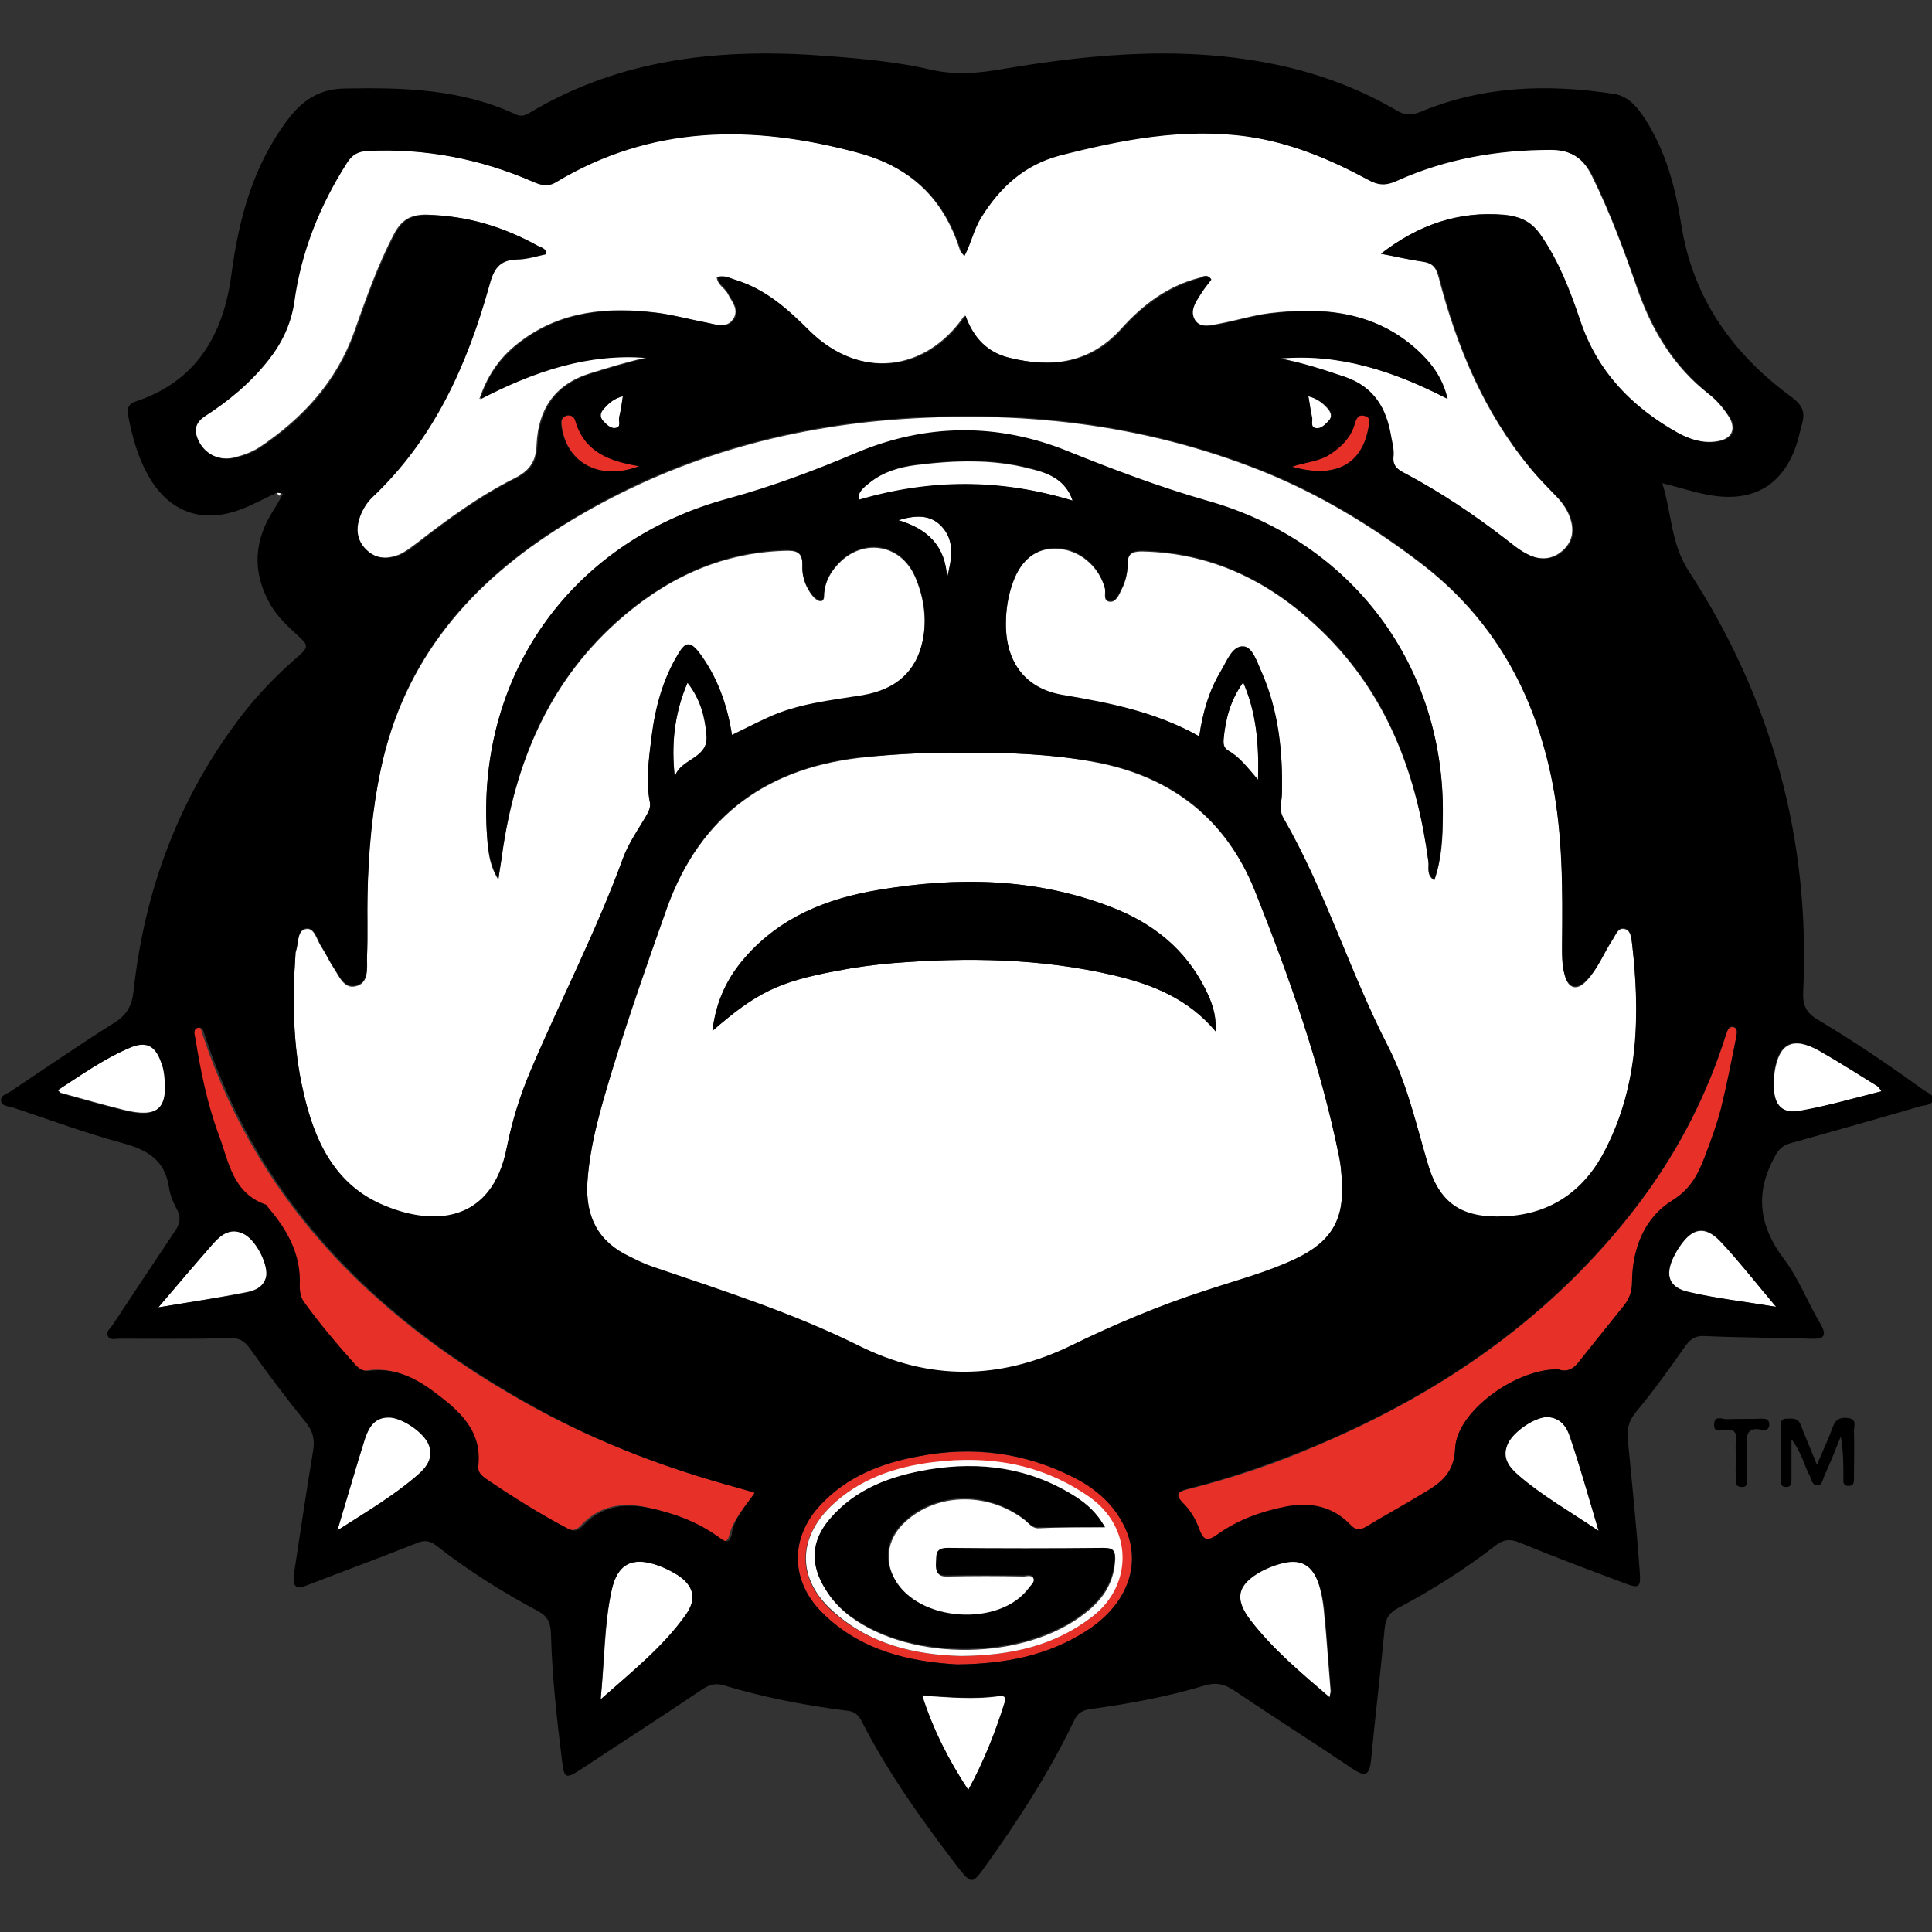 <?xml version="1.0" encoding="utf-8"?>
<!-- Generator: Adobe Illustrator 27.0.0, SVG Export Plug-In . SVG Version: 6.00 Build 0)  -->
<svg version="1.1" id="Layer_1" xmlns="http://www.w3.org/2000/svg" xmlns:xlink="http://www.w3.org/1999/xlink" x="0px" y="0px"
	 viewBox="0 0 512 512" style="enable-background:new 0 0 512 512;" xml:space="preserve">
<rect x="0" y="0" width="512" height="512" fill="#333333" stroke="none"/>
<style type="text/css">
	.st0{fill:#E63028;}
	.st1{fill:#FFFFFF;}
</style>
<g id="XMLID_1_">
	<path id="XMLID_63_" class="st0" d="M200.03,395.61c-2.67,3.93-5.62,6.88-6.74,11.09c-0.7,2.81-2.11,1.54-3.51,0.42
		c-5.62-4.07-11.93-6.32-18.67-7.72c-6.46-1.4-12.35-0.28-17.13,4.77c-1.26,1.4-2.39,1.68-4.21,0.7c-7.44-3.93-14.6-8.42-21.62-13.2
		c-1.12-0.84-2.11-1.54-1.97-3.23c1.26-9.69-5.19-14.88-11.79-19.79c-5.05-3.79-10.67-6.46-17.27-5.47
		c-1.68,0.28-2.67-0.7-3.79-1.97c-4.63-5.19-8.98-10.53-13.2-16.14c-0.98-1.4-1.26-2.81-1.26-4.49c0.28-8.14-3.37-14.88-8.42-20.78
		c-0.14-0.28-0.42-0.56-0.56-0.7c-8.7-3.09-9.83-11.37-12.49-18.53c-2.95-8.14-4.77-16.71-6.18-25.41c-0.14-0.98-0.7-2.67,0.84-2.95
		c1.26-0.28,1.4,1.26,1.68,2.11c15.16,45.62,47.03,76.37,88.02,98.83c16.99,9.27,34.96,16,53.49,21.06
		C197.08,394.63,198.34,395.05,200.03,395.61z"/>
	<path id="XMLID_64_" class="st0" d="M412.99,362.9c-11.09-0.28-26.95,11.09-27.37,21.06c-0.28,6.6-3.93,9.12-8.28,11.79
		c-5.05,3.09-10.25,5.9-15.3,8.98c-1.68,0.98-2.81,0.84-4.21-0.56c-4.63-5.05-10.53-6.04-17.13-4.77
		c-6.46,1.26-12.63,3.51-17.97,7.3c-2.95,2.11-3.93,1.4-5.05-1.68c-0.84-2.25-2.11-4.63-3.93-6.32c-2.67-2.67-1.68-3.37,1.26-4.07
		c11.65-2.95,23.02-6.74,33.97-11.51c33.55-14.18,62.61-34.39,84.93-63.59c9.83-12.92,17.41-27.09,22.6-42.54
		c0.28-0.98,0.56-1.97,0.98-2.95c0.28-0.84,0.56-1.97,1.68-1.82c1.4,0.14,1.26,1.54,0.98,2.53c-1.26,6.32-2.53,12.77-4.07,19.09
		c-0.98,4.21-2.53,8.14-4.07,12.21c-1.82,4.91-3.79,9.12-8.84,12.21c-7.3,4.49-10.53,12.49-10.67,21.34c0,2.53-0.56,4.63-2.11,6.46
		c-3.79,4.63-7.58,9.41-11.37,14.18C417.48,362.34,415.66,363.88,412.99,362.9z"/>
	<path id="XMLID_67_" class="st0" d="M253.65,441.09c-12.07-0.7-25.41-3.37-35.8-13.76c-8.42-8.42-8.56-19.79-0.42-28.5
		c7.16-7.58,16.28-11.09,26.11-12.92c14.46-2.67,28.22-0.98,41.27,5.76c5.76,2.95,10.53,7.16,13.34,13.2
		c4.49,9.83,0.42,20.64-10.53,27.52C277.94,438.57,266.99,440.95,253.65,441.09z M254.78,438.85c13.2-0.14,24.71-2.81,34.67-10.39
		c10.67-8.28,10.67-23.58-0.84-31.59c-12.63-8.84-26.53-11.09-41.41-9.27c-10.11,1.26-19.65,4.49-27.23,11.79
		c-8.84,8.7-8.7,19.09,0.42,27.52C230.49,435.9,242.7,438.57,254.78,438.85z"/>
	<path id="XMLID_68_" class="st0" d="M169.42,123.54c-10.39,3.93-19.09-0.7-20.5-10.39c-0.14-1.26-0.28-2.39,1.12-2.95
		c1.12-0.42,2.11,0.14,2.53,1.26C154.82,119.61,161.56,122.14,169.42,123.54z"/>
	<path id="XMLID_69_" class="st0" d="M342.38,123.68c3.79-1.4,7.3-1.4,10.25-3.51c2.95-1.97,5.19-4.35,6.32-7.72
		c0.42-1.4,0.84-2.67,2.53-2.39c2.11,0.42,1.4,2.11,1.12,3.51C360.77,123.26,353.75,126.91,342.38,123.68z"/>
	<path id="XMLID_70_" class="st1" d="M317.81,195.14c-11.51-6.46-23.44-8.7-35.66-10.67c-10.25-1.54-15.58-8.7-15.58-18.95
		c0-3.79,0.56-7.44,1.82-10.95c2.11-6.18,6.18-9.41,11.65-9.12c5.9,0.14,11.23,4.63,12.77,10.53c0.28,1.26-0.7,3.51,1.54,3.51
		c1.4,0,2.25-1.82,2.81-3.09c1.12-2.11,1.68-4.49,1.68-6.88c0-2.67,1.12-3.37,3.79-3.37c20.07,0.42,36.22,9.27,49.7,23.16
		c16,16.57,23.3,37.06,26.25,59.38c0.14,1.54-0.56,3.37,1.54,4.63c1.97-5.62,2.25-11.37,2.25-16.99
		c0.56-39.59-24.01-72.58-62.33-83.39c-12.63-3.65-24.99-8.28-37.2-13.2c-18.39-7.44-37.34-7.3-55.73,0.42
		c-11.23,4.77-22.46,8.98-34.25,12.21c-40.99,11.09-66.12,45.77-63.87,87.88c0.28,4.35,0.42,8.7,3.09,12.92
		c0.28-2.25,0.7-4.35,0.98-6.6c3.37-23.87,12.07-45.2,30.32-61.63c12.49-11.23,27.09-18.39,44.36-18.95
		c3.09-0.14,5.05,0.14,4.91,4.07c-0.14,2.67,0.84,5.62,2.67,7.86c0.56,0.7,1.4,1.4,2.11,1.4c1.12,0,0.98-1.26,0.98-2.11
		c0.28-2.81,1.4-5.05,3.23-7.16c6.46-7.58,16.99-6.18,20.92,2.95c2.25,5.33,3.09,11.09,1.97,16.99c-1.68,8-6.88,13.06-15.86,14.46
		c-8.56,1.4-17.27,2.25-25.41,6.04c-3.09,1.4-6.04,2.95-9.27,4.49c-1.26-8.14-3.93-15.44-8.84-22.04c-2.39-3.09-3.65-2.39-5.33,0.42
		c-4.07,6.88-6.18,14.46-7.16,22.18c-0.7,5.76-1.54,11.51-0.42,17.27c0.28,1.68-0.42,2.81-1.26,4.07c-2.11,3.51-4.49,7.02-5.9,10.81
		c-7.02,19.23-16.42,37.34-24.43,56.15c-2.81,6.6-4.91,13.34-6.32,20.36c-3.93,20.36-19.65,21.2-33.55,15.02
		c-12.35-5.62-17.55-17.13-20.36-29.62c-2.81-12.07-2.95-24.29-2.11-36.64c0-0.28,0-0.56,0.14-0.84c0.7-2.11,0.28-5.62,2.67-5.9
		c2.25-0.42,2.81,2.95,4.07,4.77c1.12,1.68,1.97,3.65,3.09,5.33c1.54,2.25,2.81,5.9,6.04,5.05c3.51-0.84,2.95-4.77,2.95-7.58
		c0.14-5.62,0-11.23,0.14-16.85c0.14-11.09,1.12-22.18,3.51-32.99c6.18-29.2,23.87-49.56,48.57-64.86
		c26.53-16.42,55.59-25.27,86.62-27.8c33.83-2.67,66.82,0.98,98.41,13.62c15.02,6.04,28.78,14.32,41.69,24.15
		c19.65,14.88,30.6,34.82,35.24,58.68c2.81,14.04,2.67,28.22,2.53,42.4c0,2.81,0,5.62,0.7,8.42c0.98,3.51,3.23,4.07,5.76,1.4
		c2.95-3.09,4.49-7.3,6.88-10.81c0.84-1.26,1.4-3.23,2.95-2.95c1.97,0.14,1.97,2.39,2.25,3.93c2.25,18.81,1.82,37.34-7.02,54.61
		c-5.47,10.67-14.18,17.27-26.67,17.83c-11.23,0.56-17.27-3.37-20.5-14.18c-3.09-10.53-5.47-21.2-10.53-31.02
		c-10.11-19.79-16.57-41.13-27.66-60.37c-1.26-2.11-0.56-4.35-0.42-6.46c0.28-11.09-0.98-21.9-5.33-32.15
		c-1.12-2.67-2.39-6.74-4.91-6.88c-2.95-0.14-4.35,3.93-5.9,6.46C320.48,182.79,318.79,188.54,317.81,195.14z"/>
	<path id="XMLID_73_" class="st1" d="M254.78,199.49c12.21-0.14,23.87,0.28,35.52,2.53c20.22,3.79,34.67,15.16,42.26,34.11
		c9.12,22.88,17.41,46.19,22.32,70.47c0.42,1.82,0.56,3.79,0.7,5.76c0.84,10.67-2.53,16.71-12.21,21.34
		c-7.58,3.65-15.86,5.76-23.87,8.42c-12.21,4.07-24.15,8.98-35.66,14.6c-18.81,9.12-37.48,9.41-56.29,0
		c-17.55-8.7-36.08-14.6-54.61-20.92c-2.11-0.7-4.07-1.68-6.04-2.67c-8.42-3.93-11.79-10.67-11.23-19.79
		c0.7-10.25,3.65-20.07,6.6-29.76c4.49-14.46,9.41-28.64,14.46-42.82c8.98-24.99,27.23-37.76,53.35-40.15
		C238.49,199.77,246.91,199.35,254.78,199.49z M188.8,273.19c11.65-10.11,17.41-12.92,32.71-15.86c5.05-0.98,10.25-1.68,15.3-2.11
		c19.51-1.54,39.03-1.26,58.26,3.23c10.11,2.39,19.65,6.04,27.09,14.88c0.28-4.63-1.12-7.86-2.67-11.09
		c-5.33-10.81-14.04-17.69-25.13-21.9c-20.07-7.72-40.71-8-61.63-4.49c-13.62,2.25-25.97,7.16-35.24,17.83
		C192.87,258.87,189.78,265.05,188.8,273.19z"/>
	<path id="XMLID_74_" class="st1" d="M365.96,67.25c3.51,0.7,7.16,1.54,10.67,1.97c2.81,0.28,3.93,1.54,4.63,4.35
		c4.77,18.39,11.93,35.52,24.15,50.4c2.11,2.53,4.35,4.77,6.6,7.16c1.68,1.68,3.09,3.51,3.93,5.76c1.26,3.37,0.98,6.46-1.82,8.98
		c-2.67,2.39-5.9,2.67-9.12,1.12c-2.25-1.12-4.21-2.67-6.18-4.21c-8.28-6.46-16.99-12.21-26.39-17.27
		c-2.11-1.12-3.65-2.11-3.37-4.91c0.28-1.68-0.28-3.51-0.7-5.33c-1.26-7.3-4.49-12.92-12.07-15.44c-5.76-1.97-11.37-3.79-17.41-4.91
		c15.72-1.4,30.04,3.23,44.5,10.67c-1.4-6.04-4.49-9.83-8.14-13.06c-11.23-10.11-24.71-11.23-38.75-9.55
		c-4.49,0.56-8.98,1.97-13.48,2.81c-2.25,0.42-4.91,1.26-6.6-1.12c-1.54-2.39,0.14-4.49,1.4-6.6c0.84-1.4,1.97-2.81,2.95-4.07
		c-0.98-1.54-1.97-0.7-2.81-0.42c-8.42,2.11-15.16,7.16-20.92,13.62c-8.28,9.12-18.53,10.39-29.62,7.58
		c-5.9-1.4-9.69-5.33-11.79-11.23c-10.39,15.3-28.22,16.99-41.27,4.07c-5.76-5.62-11.65-10.95-19.51-13.48
		c-1.54-0.42-2.95-1.4-4.91-0.7c0.14,1.97,1.97,2.81,2.81,4.21c1.12,2.25,3.23,4.35,1.54,6.88c-1.68,2.53-4.49,1.54-6.88,0.98
		c-4.49-0.84-8.98-2.11-13.48-2.67c-12.77-1.54-25.13-0.56-35.94,7.58c-4.91,3.65-8.56,8.28-10.95,15.3
		c14.6-7.58,28.78-12.21,44.22-10.95c-5.05,1.12-10.11,2.67-15.02,4.21c-9.41,2.95-13.62,9.69-14.04,18.81
		c-0.14,4.63-1.97,7.02-5.9,8.98c-9.27,4.63-17.69,10.81-25.83,17.13c-1.54,1.12-3.09,2.39-4.77,3.09
		c-3.23,1.26-6.46,1.12-8.98-1.54c-2.53-2.53-2.67-5.47-1.54-8.7c0.7-1.82,1.54-3.51,3.09-4.91c16.42-15.44,25.27-35.1,31.17-56.29
		c1.12-4.21,2.67-6.74,7.3-6.88c2.67,0,5.19-0.98,7.72-1.4c0.14-1.54-1.12-1.68-1.97-2.11c-9.27-5.05-18.95-8-29.62-8.28
		c-4.07,0-6.46,1.4-8.42,5.05c-4.35,8.28-7.44,17.13-10.53,25.83c-4.63,13.2-13.62,23.02-25.13,30.74
		c-1.97,1.26-4.21,2.11-6.46,2.67c-4.07,1.12-8-0.7-9.83-4.21c-1.4-2.67-1.54-4.77,1.54-6.74c6.32-4.21,12.21-8.84,16.85-14.88
		c3.65-4.63,6.04-9.69,6.88-15.58c1.83-13.2,6.6-25.41,13.9-36.64c1.4-2.25,2.95-3.09,5.62-3.23c15.16-0.7,29.76,2.11,43.66,8.14
		c2.11,0.98,3.79,1.54,6.18,0.14c25.27-15.16,51.94-15.3,79.74-7.86c14.32,3.79,23.16,12.21,27.52,25.97
		c0.14,0.42,0.42,0.7,0.98,1.4c1.68-3.51,2.53-7.16,4.49-10.25c5.05-7.86,11.23-13.76,20.64-16.28c16.43-4.35,32.85-7.58,49.98-5.05
		c11.51,1.68,21.9,6.04,32.01,11.51c2.53,1.4,4.63,1.54,7.3,0.28c13.06-5.9,26.67-8.28,40.99-8.28c5.62,0,8.84,2.39,11.09,7.02
		c4.77,9.69,8.56,19.79,12.07,30.04c3.93,11.09,9.55,20.5,18.95,27.8c1.97,1.54,3.65,3.51,5.05,5.62c2.39,3.51,1.12,6.32-3.09,6.88
		c-3.65,0.56-7.02-0.56-10.25-2.25c-12.35-6.88-21.62-16.42-26.11-30.04c-2.67-7.86-5.62-15.58-10.39-22.46
		c-2.39-3.37-5.19-4.91-9.55-5.33C386.6,55.88,375.93,59.53,365.96,67.25z"/>
	<path id="XMLID_75_" class="st1" d="M352.34,449.8c-7.72-6.6-15.02-12.77-20.92-20.36c-4.49-5.76-3.65-9.69,2.81-13.2
		c1.4-0.7,2.95-1.4,4.49-1.82c5.9-1.68,9.27,0.14,10.95,6.04c1.12,3.79,1.26,7.86,1.68,11.79c0.42,5.33,0.84,10.53,1.26,15.86
		C352.62,448.53,352.48,448.81,352.34,449.8z"/>
	<path id="XMLID_76_" class="st1" d="M159.17,450.36c1.12-10.53,0.98-19.93,2.95-29.06c1.54-6.88,5.47-8.84,12.21-6.46
		c1.83,0.7,3.51,1.54,5.19,2.53c4.35,2.81,5.19,6.32,2.25,10.53C175.74,436.32,167.74,442.78,159.17,450.36z"/>
	<path id="XMLID_77_" class="st1" d="M423.66,405.72c-7.86-5.33-15.16-9.27-21.34-14.74c-2.39-2.11-4.35-4.49-2.95-8.14
		c1.26-3.23,7.16-7.3,10.53-7.3c3.65,0,5.33,2.53,6.18,5.47C418.75,388.73,420.99,396.59,423.66,405.72z"/>
	<path id="XMLID_78_" class="st1" d="M89.4,405.58c2.67-8.84,4.91-16.71,7.44-24.57c0.98-2.81,2.53-5.47,6.18-5.47
		c3.51,0,9.69,4.21,10.81,7.44c1.12,3.37-0.7,5.76-2.95,7.72C104.56,396.31,97.4,400.52,89.4,405.58z"/>
	<path id="XMLID_79_" class="st1" d="M498.62,289.2c-7.3,1.82-14.18,3.79-21.06,5.19c-5.05,0.98-7.44-1.26-7.44-6.46
		c0-1.12,0-2.39,0.14-3.51c1.12-8,4.91-9.83,11.93-5.9c5.19,2.95,10.39,6.32,15.44,9.41C497.92,287.93,498.06,288.35,498.62,289.2z"
		/>
	<path id="XMLID_80_" class="st1" d="M15.28,288.92c6.18-4.07,12.21-8.28,18.95-11.23c4.63-2.11,7.16-0.7,8.7,4.07
		c0.28,0.98,0.56,1.97,0.7,2.95c1.12,9.12-1.83,11.65-10.81,9.41c-5.62-1.4-11.09-2.95-16.57-4.49
		C15.98,289.62,15.84,289.34,15.28,288.92z"/>
	<path id="XMLID_81_" class="st1" d="M284.26,132.67c-19.09-5.76-37.76-5.62-56.72-0.14c-0.56-2.11,1.4-3.37,2.95-4.63
		c3.51-2.81,7.86-4.07,12.21-4.63c10.11-1.26,20.36-1.68,30.32,0.98C277.94,125.37,282.43,127.19,284.26,132.67z"/>
	<path id="XMLID_82_" class="st1" d="M41.95,346.47c5.33-6.18,9.83-11.65,14.6-16.99c2.25-2.53,4.91-4.49,8.56-2.39
		c3.23,1.97,6.32,8.56,5.47,11.37c-0.84,2.81-3.37,3.65-5.76,4.07C57.54,343.95,50.24,345.07,41.95,346.47z"/>
	<path id="XMLID_83_" class="st1" d="M470.69,346.33c-8.42-1.4-15.86-2.25-23.02-3.79c-5.33-1.12-6.46-4.49-4.21-9.27
		c0.56-1.12,1.12-2.11,1.82-3.09c3.23-4.77,6.6-5.33,10.53-1.26C460.86,334.12,465.35,340.02,470.69,346.33z"/>
	<path id="XMLID_84_" class="st1" d="M256.6,474.36c-5.33-8-9.27-15.86-12.35-24.99c7.02,0.42,13.76,1.12,20.5,0.14
		c1.4-0.28,1.97,0.42,1.4,1.82C263.76,459.06,260.81,466.64,256.6,474.36z"/>
	<path id="XMLID_85_" class="st1" d="M178.83,205.95c-0.98-8.7-0.14-16.71,3.37-25.13c3.65,4.49,4.77,9.27,5.05,14.18
		C187.67,201.18,180.09,201.04,178.83,205.95z"/>
	<path id="XMLID_86_" class="st1" d="M333.39,206.65c-2.81-3.37-4.91-6.04-7.86-7.72c-1.26-0.7-1.26-1.83-1.26-3.09
		c0.42-5.19,1.68-10.11,5.19-15.02C332.97,188.96,333.67,197.11,333.39,206.65z"/>
	<path id="XMLID_87_" class="st1" d="M250.99,153.16c-0.42-8.42-5.19-12.92-12.92-15.3c4.21-1.26,8.28-1.68,11.37,1.54
		C253.23,143.34,252.25,148.25,250.99,153.16z"/>
	<path id="XMLID_88_" class="st1" d="M346.73,105.01c2.25,0.56,3.79,1.83,5.05,3.23c0.98,1.12,1.4,2.25,0.14,3.51
		c-0.98,0.98-1.97,2.11-3.37,1.83c-1.54-0.28-0.7-1.97-0.98-2.95C347.29,108.8,347.01,106.98,346.73,105.01z"/>
	<path id="XMLID_89_" class="st1" d="M165.07,105.01c-0.28,1.97-0.56,3.79-0.98,5.62c-0.14,0.98,0.7,2.67-1.12,2.81
		c-1.12,0.14-2.11-0.84-2.95-1.68c-0.98-0.98-1.12-1.97-0.28-3.09C161.14,106.98,162.68,105.57,165.07,105.01z"/>
	<path id="XMLID_90_" class="st1" d="M73.4,130.56c0.42,0,0.7,0,1.12,0c-0.14,0.28-0.28,0.56-0.56,0.84
		C73.68,131.12,73.54,130.84,73.4,130.56z"/>
	<path id="XMLID_93_" class="st1" d="M254.78,438.85c-12.07-0.28-24.29-2.95-34.25-12.07c-9.12-8.28-9.27-18.81-0.42-27.52
		c7.58-7.3,16.99-10.53,27.23-11.79c14.88-1.82,28.78,0.42,41.41,9.27c11.51,8.14,11.51,23.3,0.84,31.59
		C279.48,436.18,267.97,438.71,254.78,438.85z M292.82,404.73c-2.11-3.79-4.77-6.04-7.72-7.86c-11.93-7.58-24.99-9.27-38.75-7.16
		c-10.11,1.54-19.51,4.91-26.39,13.2c-4.91,5.9-5.19,12.07-1.12,18.39c1.68,2.81,3.93,5.19,6.6,7.16
		c16.28,12.07,46.33,11.65,62.19-0.98c4.35-3.37,7.3-7.44,7.86-13.34c0.28-2.95-0.28-3.65-2.95-3.65c-13.76,0-27.52,0.14-41.27,0
		c-3.37,0-2.95,1.82-3.09,3.93c-0.14,2.39,0.42,3.51,3.09,3.37c6.6-0.14,13.34-0.14,19.93,0c0.98,0,2.25-0.56,2.81,0.7
		c0.42,1.12-0.7,1.82-1.26,2.67c-7.86,10.39-29.2,8.84-35.52-2.39c-2.81-5.05-2.11-10.39,1.82-14.6c8.28-8.56,22.32-9.12,32.43-1.4
		c1.12,0.84,1.97,2.25,3.65,2.25C280.75,404.73,286.36,404.73,292.82,404.73z"/>
	<path id="XMLID_118_" d="M73.4,130.56c-3.37,1.54-6.6,3.37-10.11,4.63c-9.97,3.51-18.25,0.42-23.58-8.42
		c-3.09-5.19-4.63-10.81-5.76-16.71c-0.28-1.83,0-2.95,1.97-3.65c16.14-5.33,23.3-17.69,25.41-33.69
		c1.97-14.88,5.76-28.92,15.02-41.13c3.93-5.19,8.56-8.14,15.3-8.14c15.3-0.28,30.46,0.14,44.78,6.74c1.4,0.7,2.39,0.56,3.65-0.14
		c24.71-14.88,51.8-17.41,79.74-15.16c9.12,0.7,18.25,1.54,27.23,3.65c6.32,1.4,12.49,0.84,18.81-0.28
		c24.99-4.21,49.98-6.32,74.97-0.56c10.25,2.39,20.07,6.18,29.2,11.51c2.25,1.4,3.93,1.4,6.46,0.42c16.43-6.88,33.69-7.44,51.1-4.77
		c3.93,0.56,6.32,3.51,8.42,6.74c5.48,8.56,8,18.11,9.55,27.94c3.09,19.65,13.76,34.39,29.34,45.77c2.81,2.11,3.51,3.93,2.67,7.02
		c-0.42,1.4-0.7,2.81-1.12,4.35c-3.51,11.79-11.65,16.71-23.72,14.46c-3.93-0.7-7.58-1.97-12.21-3.09c2.53,8,2.25,16,7.02,23.3
		c22.04,33.83,32.29,71.17,30.32,111.61c-0.14,3.51,0.84,5.48,3.93,7.3c9.69,5.76,18.95,12.07,28.08,18.67
		c0.98,0.7,2.53,1.12,2.39,2.39c-0.14,1.54-1.97,1.54-3.23,1.82c-11.51,3.37-23.02,6.6-34.53,9.83c-2.11,0.56-3.23,1.68-4.21,3.65
		c-5.33,9.69-4.07,18.39,2.53,27.09c3.93,5.19,6.18,11.37,9.55,16.99c2.11,3.65,0.7,4.21-2.67,4.07c-9.27-0.28-18.67-0.28-27.94-0.7
		c-2.39-0.14-3.65,0.7-5.05,2.53c-4.21,6.04-8.56,12.07-13.34,17.83c-1.82,2.25-2.25,4.49-1.97,7.3c1.12,11.37,2.25,22.6,3.09,33.97
		c0.42,5.33,0.14,5.47-4.91,3.51c-8.98-3.37-17.97-6.74-26.81-10.39c-2.67-1.12-4.49-0.84-6.74,0.98
		c-8,6.18-16.42,11.51-25.41,16.28c-2.39,1.26-3.37,2.67-3.65,5.33c-1.12,11.79-2.53,23.58-3.65,35.24
		c-0.42,3.65-1.4,4.35-4.63,2.25c-10.39-7.02-21.06-13.76-31.45-20.78c-2.67-1.82-4.91-2.39-8.14-1.4
		c-9.83,2.95-19.79,4.77-29.9,6.18c-2.25,0.28-3.65,0.98-4.63,3.23c-6.6,13.76-14.88,26.53-23.87,39.03c-2.95,4.07-3.37,4.07-6.6,0
		c-9.55-12.49-18.67-25.13-25.83-39.17c-0.98-1.82-2.11-2.53-4.07-2.67c-10.95-1.4-21.9-3.51-32.57-6.74
		c-2.11-0.56-3.51-0.14-5.33,0.98c-10.81,7.3-21.76,14.32-32.57,21.48c-3.79,2.39-4.21,2.25-4.77-2.25
		c-1.4-11.37-2.67-22.6-2.95-33.97c-0.14-2.81-0.84-4.49-3.51-5.9c-9.41-5.05-18.39-10.67-26.81-17.27
		c-1.97-1.54-3.51-1.54-5.62-0.56c-9.55,3.79-19.09,7.3-28.5,10.95c-3.51,1.4-4.07,0.14-3.65-3.09c1.68-10.81,3.23-21.62,5.05-32.43
		c0.56-3.23-0.14-5.47-2.25-8c-5.05-6.18-9.83-12.63-14.46-19.09c-1.4-1.97-2.81-2.95-5.33-2.81c-9.83,0.28-19.51,0.14-29.34,0.14
		c-1.12,0-2.53,0.56-3.09-0.84c-0.42-1.12,0.7-1.82,1.26-2.67c5.47-8.28,10.95-16.57,16.42-24.71c1.4-1.97,1.97-3.79,0.7-6.04
		c-0.98-1.82-1.83-3.79-2.11-5.9c-1.12-7.16-5.62-9.83-12.21-11.65c-9.97-2.67-19.65-6.32-29.48-9.55
		c-0.98-0.28-2.67-0.28-2.81-1.68c-0.14-1.4,1.4-1.82,2.39-2.39c9.27-6.18,18.39-12.49,27.8-18.39c3.23-2.11,4.49-4.49,4.91-8.14
		c2.95-27.23,12.21-51.94,29.06-73.7c4.07-5.19,8.56-9.83,13.48-14.18c4.21-3.65,4.21-3.65,0.14-7.3c-2.81-2.53-5.33-5.19-7.02-8.56
		c-4.21-8.14-3.51-16,1.26-23.58c0.84-1.26,1.54-2.53,2.25-3.79c0.14-0.28,0.28-0.56,0.56-0.84C74.1,130.7,73.68,130.56,73.4,130.56
		z M317.81,195.14c0.98-6.6,2.67-12.21,5.76-17.41c1.54-2.53,2.95-6.6,5.9-6.46c2.53,0.14,3.65,4.21,4.91,6.88
		c4.49,10.25,5.62,21.06,5.33,32.15c0,2.11-0.84,4.35,0.42,6.46c11.09,19.23,17.55,40.71,27.66,60.37
		c5.05,9.83,7.44,20.5,10.53,31.02c3.09,10.81,9.12,14.74,20.5,14.18c12.49-0.56,21.34-7.16,26.67-17.83
		c8.84-17.27,9.12-35.8,7.02-54.61c-0.14-1.4-0.28-3.65-2.25-3.93c-1.54-0.14-2.11,1.82-2.95,2.95c-2.25,3.65-3.79,7.72-6.88,10.81
		c-2.53,2.67-4.77,2.11-5.76-1.4c-0.84-2.67-0.7-5.62-0.7-8.42c0.14-14.18,0.14-28.36-2.53-42.4c-4.63-23.87-15.72-43.8-35.24-58.68
		c-12.92-9.83-26.67-18.11-41.69-24.15c-31.73-12.63-64.58-16.28-98.41-13.62c-31.02,2.53-60.08,11.23-86.62,27.8
		c-24.71,15.3-42.4,35.66-48.57,64.86c-2.25,10.95-3.23,21.9-3.51,32.99c-0.14,5.62,0.14,11.23-0.14,16.85
		c-0.14,2.81,0.56,6.74-2.95,7.58c-3.23,0.84-4.49-2.81-6.04-5.05c-1.12-1.68-1.97-3.65-3.09-5.33c-1.12-1.82-1.83-5.05-4.07-4.77
		c-2.39,0.42-1.97,3.79-2.67,5.9c-0.14,0.28-0.14,0.56-0.14,0.84c-0.84,12.35-0.7,24.57,2.11,36.64c2.81,12.49,8,24.01,20.36,29.62
		c13.76,6.18,29.62,5.33,33.55-15.02c1.4-7.02,3.51-13.76,6.32-20.36c8-18.81,17.41-36.92,24.43-56.15c1.4-3.79,3.79-7.3,5.9-10.81
		c0.7-1.26,1.54-2.53,1.26-4.07c-1.12-5.76-0.28-11.51,0.42-17.27c0.98-7.86,2.95-15.3,7.16-22.18c1.68-2.81,2.95-3.37,5.33-0.42
		c4.91,6.46,7.58,13.9,8.84,22.04c3.23-1.54,6.18-3.09,9.27-4.49c8-3.79,16.71-4.63,25.41-6.04c8.98-1.54,14.18-6.46,15.86-14.46
		c1.26-5.9,0.42-11.51-1.97-16.99c-3.93-9.12-14.32-10.53-20.92-2.95c-1.82,2.11-2.95,4.49-3.23,7.16
		c-0.14,0.84,0.14,2.11-0.98,2.11c-0.7,0-1.54-0.84-2.11-1.4c-1.83-2.25-2.81-5.05-2.67-7.86c0.14-3.93-1.83-4.07-4.91-4.07
		c-17.27,0.56-31.73,7.72-44.36,18.95c-18.25,16.42-26.95,37.76-30.32,61.63c-0.28,2.25-0.7,4.35-0.98,6.6
		c-2.53-4.21-2.81-8.56-3.09-12.92c-2.25-41.97,23.02-76.79,63.87-87.88c11.79-3.23,23.02-7.44,34.25-12.21
		c18.39-7.72,37.34-7.86,55.73-0.42c12.21,4.91,24.43,9.55,37.2,13.2c38.32,10.81,62.89,43.8,62.33,83.39
		c-0.14,5.62-0.28,11.37-2.25,16.99c-2.11-1.26-1.4-3.23-1.54-4.63c-2.95-22.46-10.25-42.96-26.25-59.38
		c-13.62-13.9-29.76-22.74-49.7-23.16c-2.67,0-3.79,0.7-3.79,3.37c0,2.39-0.56,4.63-1.68,6.88c-0.7,1.26-1.4,3.23-2.81,3.09
		c-2.11,0-1.12-2.25-1.54-3.51c-1.54-5.9-6.88-10.39-12.77-10.53c-5.33-0.14-9.41,3.09-11.65,9.12c-1.26,3.51-1.82,7.16-1.82,10.95
		c0,10.39,5.33,17.41,15.58,18.95C294.36,186.3,306.3,188.68,317.81,195.14z M254.78,199.49c-7.86-0.14-16.28,0.28-24.71,0.98
		c-26.11,2.39-44.36,15.02-53.35,40.15c-5.05,14.18-10.11,28.5-14.46,42.82c-2.95,9.83-5.9,19.51-6.6,29.76
		c-0.56,9.12,2.81,15.86,11.23,19.79c1.97,0.98,3.93,1.97,6.04,2.67c18.53,6.32,37.06,12.21,54.61,20.92
		c18.81,9.41,37.48,9.12,56.29,0c11.51-5.62,23.44-10.67,35.66-14.6c8-2.67,16.14-4.77,23.87-8.42
		c9.69-4.63,13.06-10.67,12.21-21.34c-0.14-1.97-0.28-3.79-0.7-5.76c-4.91-24.29-13.2-47.59-22.32-70.47
		c-7.58-18.95-21.9-30.32-42.26-34.11C278.78,199.91,267.13,199.35,254.78,199.49z M365.96,67.25c9.97-7.72,20.64-11.37,32.85-10.25
		c4.35,0.42,7.16,1.83,9.55,5.33c4.77,6.88,7.72,14.6,10.39,22.46c4.49,13.62,13.76,23.16,26.11,30.04
		c3.09,1.68,6.6,2.81,10.25,2.25c4.21-0.7,5.62-3.37,3.09-6.88c-1.4-2.11-3.09-4.07-5.05-5.62c-9.27-7.3-15.02-16.85-18.95-27.8
		c-3.65-10.11-7.3-20.36-12.07-30.04c-2.25-4.49-5.47-7.02-11.09-7.02c-14.32,0-27.94,2.39-40.99,8.28
		c-2.81,1.26-4.77,1.12-7.3-0.28c-10.11-5.47-20.5-9.83-32.01-11.51c-17.13-2.39-33.55,0.84-49.98,5.05
		c-9.41,2.53-15.72,8.42-20.64,16.28c-1.97,3.09-2.67,6.74-4.49,10.25c-0.56-0.7-0.84-1.12-0.98-1.4
		c-4.35-13.76-13.2-22.18-27.52-25.97c-27.8-7.44-54.47-7.3-79.74,7.86c-2.25,1.4-4.07,0.7-6.18-0.14
		c-13.9-6.04-28.5-8.84-43.66-8.14c-2.67,0.14-4.21,0.98-5.62,3.23c-7.16,11.23-12.07,23.44-13.9,36.64
		c-0.84,5.9-3.23,10.95-6.88,15.58c-4.77,6.04-10.53,10.81-16.85,14.88c-2.95,1.97-2.81,4.21-1.54,6.74
		c1.83,3.51,5.76,5.33,9.83,4.21c2.25-0.56,4.63-1.4,6.46-2.67c11.51-7.58,20.36-17.41,25.13-30.74
		c3.09-8.84,6.18-17.55,10.53-25.83c1.83-3.65,4.35-5.05,8.42-5.05c10.67,0.14,20.36,3.09,29.62,8.28c0.84,0.42,2.11,0.56,1.97,2.11
		c-2.53,0.56-5.19,1.4-7.72,1.4c-4.77,0.14-6.18,2.67-7.3,6.88c-5.9,21.2-14.74,40.85-31.17,56.29c-1.4,1.4-2.39,3.09-3.09,4.91
		c-1.12,3.09-0.98,6.18,1.54,8.7c2.67,2.67,5.76,2.81,8.98,1.54c1.68-0.7,3.37-1.97,4.77-3.09c8.14-6.32,16.57-12.49,25.83-17.13
		c3.93-1.97,5.76-4.35,5.9-8.98c0.42-9.12,4.63-15.86,14.04-18.81c5.05-1.54,9.97-3.09,15.02-4.21
		c-15.44-1.26-29.62,3.37-44.22,10.95c2.25-7.16,6.04-11.65,10.95-15.3c10.81-8.14,23.16-9.12,35.94-7.58
		c4.49,0.56,8.98,1.82,13.48,2.67c2.39,0.42,5.19,1.54,6.88-0.98c1.68-2.53-0.42-4.77-1.54-6.88c-0.7-1.54-2.53-2.39-2.81-4.21
		c1.97-0.7,3.37,0.28,4.91,0.7c7.86,2.39,13.76,7.72,19.51,13.48c13.2,12.92,31.02,11.23,41.27-4.07c2.11,5.9,5.9,9.83,11.79,11.23
		c11.23,2.67,21.48,1.54,29.62-7.58c5.76-6.46,12.49-11.37,20.92-13.62c0.84-0.28,1.97-1.12,2.81,0.42
		c-0.98,1.26-2.11,2.67-2.95,4.07c-1.26,1.97-2.81,4.21-1.4,6.6c1.54,2.39,4.21,1.54,6.6,1.12c4.49-0.84,8.98-2.25,13.48-2.81
		c14.04-1.68,27.52-0.56,38.75,9.55c3.65,3.37,6.74,7.16,8.14,13.06c-14.46-7.44-28.78-12.07-44.5-10.67
		c5.9,1.12,11.65,2.95,17.41,4.91c7.58,2.67,10.81,8.14,12.07,15.44c0.28,1.68,0.84,3.51,0.7,5.33c-0.42,2.81,1.26,3.93,3.37,4.91
		c9.27,4.91,17.97,10.81,26.39,17.27c1.97,1.54,3.93,3.23,6.18,4.21c3.09,1.54,6.46,1.26,9.12-1.12c2.67-2.53,3.09-5.62,1.82-8.98
		c-0.84-2.25-2.25-4.07-3.93-5.76c-2.25-2.25-4.63-4.63-6.6-7.16c-12.21-14.74-19.37-32.01-24.15-50.4
		c-0.7-2.67-1.68-3.93-4.63-4.35C373.12,68.79,369.47,67.81,365.96,67.25z M200.03,395.61c-1.68-0.56-2.95-0.84-4.21-1.26
		c-18.67-5.05-36.64-11.79-53.49-21.06c-40.99-22.46-72.86-53.21-88.02-98.83c-0.28-0.98-0.56-2.39-1.68-2.11
		c-1.68,0.28-0.98,1.97-0.84,2.95c1.4,8.56,3.09,17.13,6.18,25.41c2.67,7.16,3.65,15.44,12.49,18.53c0.28,0.14,0.42,0.42,0.56,0.7
		c5.19,6.04,8.84,12.63,8.42,20.78c0,1.68,0.28,3.23,1.26,4.49c4.07,5.62,8.56,10.95,13.2,16.14c0.98,1.12,2.11,2.11,3.79,1.97
		c6.6-0.98,12.21,1.68,17.27,5.48c6.6,4.91,12.92,10.25,11.79,19.79c-0.14,1.54,0.84,2.39,1.97,3.23
		c7.02,4.77,14.18,9.27,21.62,13.2c1.83,0.98,2.81,0.7,4.21-0.7c4.63-5.05,10.67-6.04,17.13-4.77c6.74,1.4,13.06,3.65,18.67,7.72
		c1.4,0.98,2.81,2.25,3.51-0.42C194.41,402.49,197.36,399.4,200.03,395.61z M412.99,362.9c2.67,0.98,4.49-0.56,6.04-2.81
		c3.79-4.77,7.58-9.41,11.37-14.18c1.54-1.97,2.11-3.93,2.11-6.46c0.14-8.84,3.37-16.85,10.67-21.34c5.19-3.23,7.02-7.44,8.84-12.21
		c1.54-4.07,2.95-8,4.07-12.21c1.54-6.32,2.81-12.63,4.07-19.09c0.14-0.98,0.42-2.25-0.98-2.53c-0.98-0.14-1.4,0.98-1.68,1.82
		c-0.28,0.98-0.7,1.97-0.98,2.95c-5.19,15.44-12.77,29.62-22.6,42.54c-22.32,29.2-51.38,49.42-84.93,63.59
		c-11.09,4.63-22.32,8.56-33.97,11.51c-2.81,0.7-3.93,1.4-1.26,4.07c1.68,1.68,3.09,4.07,3.93,6.32c1.12,3.09,1.97,3.93,5.05,1.68
		c5.33-3.79,11.51-6.04,17.97-7.3c6.46-1.26,12.35-0.14,17.13,4.77c1.4,1.54,2.53,1.54,4.21,0.56c5.05-3.09,10.25-5.9,15.3-8.98
		c4.49-2.67,8-5.19,8.28-11.79C386.04,373.99,401.9,362.62,412.99,362.9z M253.65,441.09c13.34-0.14,24.15-2.53,33.97-8.7
		c10.95-6.88,15.16-17.55,10.53-27.52c-2.81-6.04-7.58-10.25-13.34-13.2c-13.06-6.74-26.95-8.56-41.27-5.76
		c-9.97,1.82-19.09,5.33-26.11,12.92c-8.14,8.7-8,20.07,0.42,28.5C228.24,437.72,241.58,440.39,253.65,441.09z M352.34,449.8
		c0.28-0.98,0.42-1.26,0.42-1.54c-0.42-5.33-0.84-10.53-1.26-15.86c-0.28-3.93-0.56-8-1.68-11.79c-1.82-5.9-5.05-7.86-10.95-6.04
		c-1.54,0.42-3.09,1.12-4.49,1.82c-6.46,3.51-7.44,7.3-2.81,13.2C337.32,437.02,344.62,443.2,352.34,449.8z M159.17,450.36
		c8.56-7.58,16.57-13.9,22.6-22.46c2.95-4.21,2.11-7.72-2.25-10.53c-1.54-0.98-3.37-1.97-5.19-2.53
		c-6.74-2.39-10.67-0.42-12.21,6.46C160.02,430.42,160.16,439.83,159.17,450.36z M423.66,405.72c-2.67-8.98-4.91-16.85-7.44-24.71
		c-0.98-2.81-2.67-5.33-6.18-5.47c-3.37,0-9.27,4.07-10.53,7.3c-1.54,3.65,0.56,6.04,2.95,8.14
		C408.64,396.31,415.8,400.38,423.66,405.72z M89.4,405.58c7.86-5.05,15.02-9.27,21.34-14.74c2.25-1.97,4.07-4.35,2.95-7.72
		c-1.12-3.37-7.3-7.58-10.81-7.44c-3.65,0-5.19,2.67-6.18,5.48C94.32,388.87,92.07,396.73,89.4,405.58z M498.62,289.2
		c-0.56-0.7-0.7-1.12-1.12-1.4c-5.19-3.23-10.25-6.46-15.44-9.41c-7.02-3.93-10.81-2.11-11.93,5.9c-0.14,1.12-0.14,2.39-0.14,3.51
		c0.14,5.19,2.39,7.58,7.44,6.46C484.59,292.99,491.46,291.02,498.62,289.2z M15.28,288.92c0.42,0.42,0.7,0.7,0.84,0.84
		c5.47,1.54,11.09,3.09,16.57,4.49c8.98,2.25,11.93-0.28,10.81-9.41c-0.14-0.98-0.28-1.97-0.7-2.95c-1.54-4.77-4.07-6.18-8.7-4.07
		C27.49,280.63,21.6,284.85,15.28,288.92z M284.26,132.67c-1.82-5.47-6.32-7.3-11.09-8.56c-9.97-2.67-20.22-2.25-30.32-0.98
		c-4.49,0.56-8.7,1.83-12.21,4.63c-1.54,1.26-3.51,2.67-2.95,4.63C246.49,126.91,265.02,126.77,284.26,132.67z M41.95,346.47
		c8.28-1.4,15.44-2.39,22.74-3.79c2.53-0.42,4.91-1.26,5.76-4.07c0.84-2.95-2.25-9.41-5.47-11.37c-3.65-2.11-6.32-0.14-8.56,2.39
		C51.92,334.82,47.29,340.16,41.95,346.47z M470.69,346.33c-5.33-6.32-9.97-12.21-14.88-17.55c-3.93-4.07-7.16-3.51-10.53,1.26
		c-0.7,0.98-1.26,1.97-1.82,3.09c-2.39,4.91-1.12,8.14,4.21,9.27C454.82,344.09,462.26,344.93,470.69,346.33z M256.6,474.36
		c4.21-7.72,7.16-15.3,9.69-23.16c0.42-1.4,0-1.97-1.4-1.82c-6.74,0.98-13.34,0.42-20.5-0.14
		C247.34,458.5,251.41,466.36,256.6,474.36z M178.83,205.95c1.26-4.91,8.84-4.77,8.42-10.81c-0.42-4.91-1.54-9.69-5.05-14.18
		C178.69,189.1,177.85,197.25,178.83,205.95z M333.39,206.65c0.28-9.55-0.42-17.69-3.93-25.83c-3.51,4.91-4.63,9.83-5.19,15.02
		c-0.14,1.26-0.14,2.25,1.26,3.09C328.48,200.61,330.44,203.28,333.39,206.65z M169.42,123.54c-8-1.26-14.6-3.79-16.99-12.07
		c-0.28-1.12-1.4-1.68-2.53-1.26c-1.4,0.56-1.26,1.68-1.12,2.95C150.33,122.84,159.03,127.47,169.42,123.54z M342.38,123.68
		c11.37,3.23,18.39-0.56,20.22-9.97c0.28-1.4,0.98-3.09-1.12-3.51c-1.68-0.42-2.11,0.98-2.53,2.39c-0.98,3.37-3.37,5.76-6.32,7.72
		C349.82,122.28,346.31,122.42,342.38,123.68z M250.99,153.16c1.12-4.77,2.25-9.83-1.54-13.76c-3.09-3.23-7.16-2.81-11.37-1.54
		C245.79,140.11,250.56,144.6,250.99,153.16z M346.73,105.01c0.42,2.11,0.56,3.79,0.98,5.47c0.28,0.98-0.56,2.67,0.98,2.95
		c1.26,0.28,2.39-0.84,3.37-1.82c1.26-1.26,0.7-2.39-0.14-3.51C350.52,106.7,348.97,105.57,346.73,105.01z M165.07,105.01
		c-2.39,0.56-3.93,1.97-5.33,3.65c-0.84,1.12-0.7,2.11,0.28,3.09c0.84,0.84,1.82,1.83,2.95,1.68c1.82-0.14,0.84-1.82,1.12-2.81
		C164.51,108.8,164.79,106.98,165.07,105.01z"/>
	<path id="XMLID_119_" d="M474.76,381.43c0,4.35,0,7.3,0,10.39c0,0.98,0.14,2.25-1.4,2.25c-1.54,0-1.4-1.12-1.4-2.25
		c0-4.49,0-8.84,0-13.34c0-1.12-0.28-2.53,1.54-2.53c1.4,0,2.95-0.28,3.65,1.54c1.26,3.23,2.67,6.46,4.35,10.67
		c1.68-3.93,3.09-6.88,4.21-9.97c0.7-2.11,2.11-2.67,4.07-2.39c2.39,0.28,1.54,2.11,1.54,3.37c0.14,4.07,0,8.28,0,12.35
		c0,0.98,0.14,2.25-1.4,2.25c-1.68,0-1.4-1.26-1.4-2.25c0-3.51,0-7.02-0.7-10.81c-1.4,3.51-2.81,7.02-4.35,10.39
		c-0.42,0.98-0.56,2.67-1.97,2.53s-1.4-1.68-1.97-2.67C478.13,388.45,477.57,385.08,474.76,381.43z"/>
	<path id="XMLID_120_" d="M460.02,386.48c0-1.54-0.14-2.95,0-4.49c0.28-2.25-0.28-3.37-2.81-3.09c-1.12,0.14-3.09,0.84-2.95-1.4
		c0-2.53,2.11-1.4,3.37-1.4c3.09-0.14,6.18,0,9.27-0.14c0.98,0,1.82,0.14,1.97,1.26c0.14,1.4-0.7,1.97-1.97,1.68
		c-4.21-0.84-4.07,1.68-3.93,4.63c0.14,2.67,0,5.33,0,8c0,1.12,0.42,2.67-1.54,2.53c-1.82-0.14-1.4-1.54-1.4-2.67
		C459.88,389.71,460.02,388.17,460.02,386.48z"/>
	<path id="XMLID_121_" d="M188.8,273.19c0.98-8.14,4.07-14.18,8.7-19.51c9.41-10.67,21.76-15.58,35.24-17.83
		c20.92-3.51,41.55-3.23,61.63,4.49c10.95,4.21,19.79,11.09,25.13,21.9c1.54,3.09,2.81,6.32,2.67,11.09
		c-7.44-8.84-16.99-12.49-27.09-14.88c-19.23-4.49-38.61-4.77-58.26-3.23c-5.19,0.42-10.25,1.12-15.3,2.11
		C206.2,260.14,200.45,263.09,188.8,273.19z"/>
	<path id="XMLID_122_" d="M292.82,404.73c-6.46,0-12.07,0-17.83,0c-1.68,0-2.53-1.4-3.65-2.25c-10.11-7.72-24.15-7.16-32.43,1.4
		c-4.07,4.21-4.77,9.55-1.82,14.6c6.32,11.37,27.8,12.77,35.52,2.39c0.56-0.84,1.68-1.54,1.26-2.67c-0.42-1.26-1.82-0.7-2.81-0.7
		c-6.6,0-13.34-0.14-19.93,0c-2.67,0.14-3.23-0.98-3.09-3.37c0.14-2.11-0.28-3.93,3.09-3.93c13.76,0.14,27.52,0.14,41.27,0
		c2.81,0,3.23,0.7,2.95,3.65c-0.56,5.9-3.51,9.83-7.86,13.34c-15.86,12.63-45.91,13.06-62.19,0.98c-2.67-1.97-4.91-4.35-6.6-7.16
		c-4.07-6.46-3.79-12.63,1.12-18.39c6.88-8.14,16.28-11.51,26.39-13.2c13.76-2.25,26.81-0.42,38.75,7.16
		C288.05,398.56,290.57,400.8,292.82,404.73z"/>
</g>
</svg>
